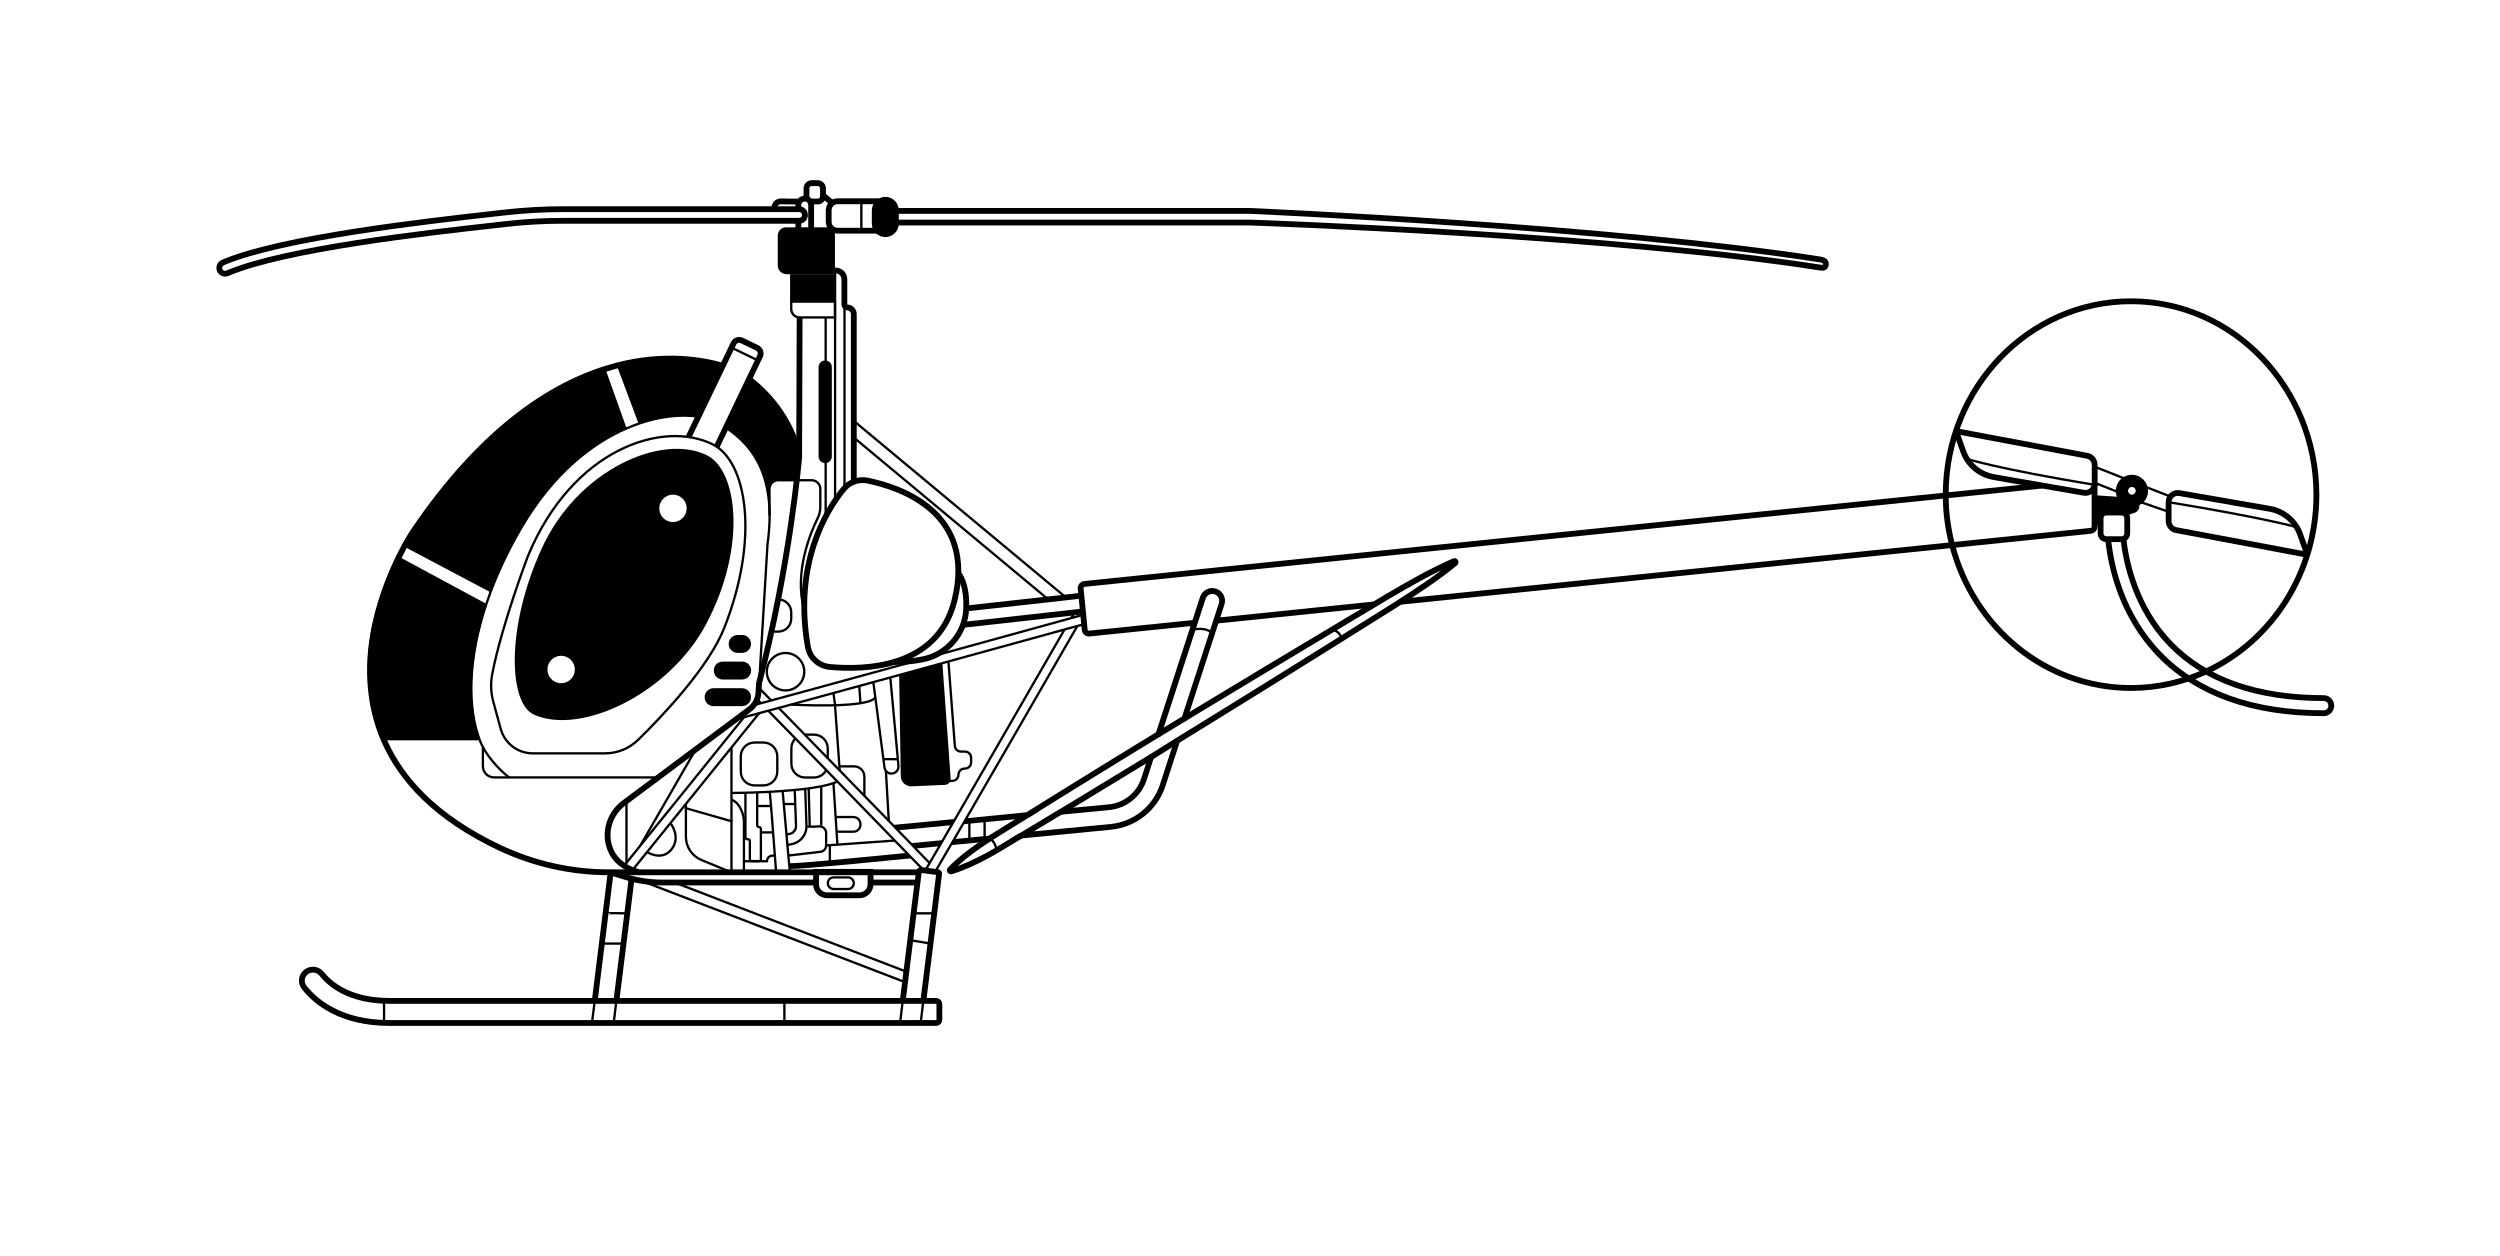 <?xml version="1.0" encoding="utf-8"?>
<!-- Generator: Adobe Illustrator 24.1.1, SVG Export Plug-In . SVG Version: 6.00 Build 0)  -->
<svg version="1.1" id="Capa_2_1_" xmlns="http://www.w3.org/2000/svg" xmlns:xlink="http://www.w3.org/1999/xlink" x="0px" y="0px"
	 viewBox="0 0 2150.1 1080" style="enable-background:new 0 0 2150.1 1080;" xml:space="preserve">
<style type="text/css">
	.st0{fill:none;stroke:#000000;stroke-width:5;stroke-miterlimit:10;}
	.st1{fill:none;stroke:#000000;stroke-width:2;stroke-miterlimit:10;}
	.st2{fill:none;stroke:#000000;stroke-width:2;stroke-linecap:round;stroke-miterlimit:10;}
</style>
<path class="st0" d="M644.2,326c13,9.9,34.5,30.7,43.1,64.3"/>
<path class="st0" d="M621.6,314.6c-16.7-4.9-49.5-11-91.1-0.2c-49.9,13-112.5,50.1-175.1,142.6c0,0-3.2,4.8-7.8,13.1
	c-1.4,2.6-2.9,5.5-4.5,8.8c-16.1,32.7-39.4,96.9-12.8,157.9c14.7,33.7,44.6,66.4,99.4,92.3c29.7,14,62.2,21.3,95.1,21.1h265.4"/>
<path class="st1" d="M622.9,540c30.6-77.6,19.3-143.3-9.9-157.8c-42.8-21.4-120.5,3.8-158.8,95.6c0,0-22.5,58.9-30.8,101.6
	c-1.6,8.1-1.3,16.4,0.9,24.3l6.3,23.1c3.4,12.5,14.7,21.1,27.6,21.1h62.3c10.6,0,20.8-4.2,28.4-11.7
	C569.4,616.2,609.5,574,622.9,540z"/>
<path class="st1" d="M437.9,668.7c-8.8-6.9-20.5-19.4-25.2-31.9c-10.8-28.5-10.3-69.9,5.6-117.4c1.1-3.3,2.3-6.6,3.5-10
	c7.2-19.2,16.1-37.7,26.5-55.4c26.9-46.1,60.1-72.4,90.6-85.6c3.5-1.5,6.9-2.8,10.3-4c19.7-6.8,37.7-8.2,51.5-6"/>
<path class="st0" d="M592.2,375.8l38.7-80.5c1.3-2.6,4.4-3.7,7-2.5l13.3,6.4c2.6,1.3,3.7,4.4,2.5,7L616.5,384"/>
<line class="st1" x1="629.1" y1="299" x2="651.9" y2="310"/>
<path d="M539.2,369.2L520.9,318c0,0-83.6,16.4-173.3,152.1l74.1,39.2C421.7,509.4,460.7,396.7,539.2,369.2z"/>
<path d="M418.2,519.3l-75.1-40.5c0,0-50.8,79.9-12.8,157.9h82.3C412.6,636.7,393.8,600.6,418.2,519.3z"/>
<path class="st1" d="M415.3,642.9V659c0,5.3,4.3,9.6,9.6,9.6h141.3"/>
<path d="M608.1,391.6c-38.5-19.2-111.1,11.9-142.2,80.1s-28.4,133.2-6.7,142.9c40.5,18.2,116.7-18.2,148.3-78.2
	C642.5,470.1,634.3,404.7,608.1,391.6z M482.6,587.6c-6.5,0-11.8-5.3-11.8-11.8s5.3-11.8,11.8-11.8s11.8,5.3,11.8,11.8
	S489.1,587.6,482.6,587.6L482.6,587.6z M578.8,449c-6.5,0-11.8-5.3-11.8-11.8s5.3-11.8,11.8-11.8s11.8,5.3,11.8,11.8
	C590.5,443.7,585.3,449,578.8,449L578.8,449z"/>
<path class="st0" d="M725.6,420.6c-14.9,18.3-43.3,64-30.8,135.7c1.6,9.3,9.3,16.4,18.8,17.3c29.7,2.8,92.5,1.5,107.2-56.8
	C839.9,440.5,774,419,746,413.3C738.4,411.8,730.5,414.6,725.6,420.6z"/>
<path class="st1" d="M691.7,524.7c-9.2-32.5,5.7-67.3,11.6-79.2c1.5-3,2.2-6.2,2.2-9.5v-15.5c0-4.1-3.4-7.5-7.5-7.5h-28.7
	c-4.1,0-7.5,3.3-7.5,7.5l0,0v22.9"/>
<path class="st0" d="M687.7,273l-0.4,120.4c0,0-7.8,92.6-34.5,194.2l0,0l-0.5,8.1c-0.3,5.7-3.2,10.9-7.7,14.3l-107.9,80.5
	c-11,8.2-16.4,22-13.3,35.3c2.3,9.7,9.1,19.5,25.6,24.2"/>
<path d="M634.4,546.1h3.8c4.3,0,7.7,3.4,7.7,7.7l0,0c0,4.3-3.5,7.7-7.7,7.7h-3.8c-4.3,0-7.7-3.4-7.7-7.7l0,0
	C626.7,549.6,630.2,546.1,634.4,546.1z"/>
<path d="M621.6,569h16.7c4.3,0,7.7,3.4,7.7,7.7l0,0c0,4.3-3.5,7.7-7.7,7.7h-16.7c-4.3,0-7.7-3.4-7.7-7.7l0,0
	C613.8,572.4,617.3,569,621.6,569z"/>
<path d="M613.7,591.9h24.5c4.3,0,7.7,3.4,7.7,7.7l0,0c0,4.3-3.5,7.7-7.7,7.7h-24.5c-4.3,0-7.7-3.4-7.7-7.7l0,0
	C606,595.3,609.5,591.9,613.7,591.9z"/>
<line class="st1" x1="916.7" y1="513.8" x2="734.3" y2="362"/>
<line class="st1" x1="901.5" y1="515.5" x2="734.3" y2="376.3"/>
<line class="st1" x1="779.5" y1="835.7" x2="580.2" y2="759"/>
<line class="st1" x1="778.4" y1="844.7" x2="551.5" y2="757.5"/>
<path class="st0" d="M824.2,493.1c0,0,7.6,8.1,6.8,30.2c-0.9,22-17,40.3-38.6,44c-7.7,1.5-15.5,2.1-23.3,2"/>
<polyline class="st0" points="930,512.3 916.7,513.8 901.5,515.5 831,523.3 "/>
<polyline class="st0" points="828.3,537.4 924,526.7 931.3,525.9 "/>
<polyline class="st0" points="748.8,759 789.1,759 789.7,759 "/>
<path class="st0" d="M524.8,750.2l13,4c10.2,3.2,20.9,4.8,31.6,4.8H702"/>
<line class="st1" x1="511.5" y1="860.8" x2="509.1" y2="879.8"/>
<line class="st0" x1="525.2" y1="750.3" x2="511.5" y2="860.8"/>
<line class="st0" x1="530.1" y1="860.8" x2="543.2" y2="755.7"/>
<line class="st1" x1="527.8" y1="879.8" x2="530.1" y2="860.8"/>
<path class="st0" d="M776.4,860.8l2-16.1l1.1-9.1l6.9-55.4l2.5-19.9l0.2-1.4l1.1-8.8l0,0c0.1-1.2,1.2-2,2.3-1.8l1.9,0.2l0,0l1.3,0.2
	l8.6,1.1l0,0l2.2,0.3c0.8,0.1,1.3,0.8,1.2,1.6l0,0l-0.4,2.9l-0.8,6.5l-12.4,99.8"/>
<polyline class="st1" points="794.1,860.8 791.8,879.8 774.1,879.8 776.4,860.8 "/>
<path class="st1" d="M669.3,515.5L669.3,515.5c6.2,0,11.2,5,11.2,11.2l0,0v5.3c0,6.2-5,11.2-11.2,11.2l0,0h-5.9"/>
<circle class="st1" cx="675.6" cy="577.7" r="16.1"/>
<path class="st1" d="M648.5,606.4L648.5,606.4c52.8-14.2,186.7-51,272.7-74.8l10.5-2.9l0.5-0.2"/>
<path class="st1" d="M932.5,536.8l-6,1.6l0,0l-11,3c-103.2,28.5-249.2,68.7-282.1,77.1l0,0"/>
<path class="st1" d="M924,526.7c-0.9,1.6-1.9,3.3-2.8,4.9"/>
<path class="st1" d="M915.5,541.5c-29.5,51.1-65.9,114.3-94.3,163.4c-0.9,1.6-1.9,3.2-2.8,4.8l0,0l-7.7,13.3l-2.8,4.8l-8.4,14.5
	c-1.3,2.2-2.5,4.4-3.8,6.5"/>
<path class="st1" d="M926.5,538.5L926.5,538.5c-30.2,52.4-66.4,115.3-95.3,165l-2.8,4.8c-2.6,4.5-5.2,9-7.7,13.3l-2.8,4.8
	c-4.5,7.8-8.8,15.2-12.7,21.8c-0.3,0.5-0.6,1.1-0.9,1.6"/>
<path class="st1" d="M660.8,611.3c31.9,32.6,67.7,69.3,98.9,101.5l9.8,10.1l5.4,5.5c1.7,1.7,3.3,3.4,4.9,5.1l0,0l4,4.1l10.7,11l0,0"
	/>
<path class="st1" d="M654.4,604.8l-3.2-3.3"/>
<path class="st1" d="M663.3,602.4l-10.6-10.8"/>
<path class="st1" d="M841.5,797.5L841.5,797.5"/>
<path class="st1" d="M799.5,742.3l-12.1-12.5l-2.2-2.3l-1.7-1.8l-11.2-11.5l-2.2-2.3l0,0l-1.7-1.8l-3.8-3.9
	c-29.7-30.5-63.5-65.2-94.8-97.3"/>
<line class="st1" x1="538.8" y1="689.1" x2="538.8" y2="742.7"/>
<path class="st1" d="M576.6,707.9c0,0,9.4,11.8,1,22.5s-21.1,2.4-21.1,2.4"/>
<path class="st1" d="M536.7,744.6c32.4-40,70.8-87.5,103.1-127.7"/>
<line class="st1" x1="648.2" y1="606.5" x2="648.2" y2="606.4"/>
<path class="st1" d="M543.9,748.4c33.9-41.9,74.4-92.1,108.9-134.9"/>
<line class="st1" x1="710.1" y1="444.2" x2="710.1" y2="273"/>
<line class="st1" x1="718.2" y1="232.6" x2="718.2" y2="430.6"/>
<path class="st1" d="M726.3,419.8V240.7c0-4.5-3.6-8.1-8.1-8.1"/>
<path class="st0" d="M734.3,414.3V270.1c0-3.1-2.5-5.7-5.7-5.7l0,0l0,0c-1.3,0-2.4-1.1-2.4-2.4v-21.8c0-4.2-3.4-7.6-7.6-7.6l0,0
	h-0.4"/>
<path d="M709.7,310L709.7,310c3.1,0,5.7,2.5,5.7,5.7v76.9c0,3.1-2.5,5.7-5.7,5.7l0,0c-3.1,0-5.7-2.5-5.7-5.7v-76.9
	C704,312.5,706.6,310,709.7,310z"/>
<path class="st1" d="M680.5,606c0,0,66.9,3.8,72.5-6.4"/>
<path class="st1" d="M751.1,586.7l9.6,73.4c0.4,3,3,5.3,6,5.2l0,0c3.3,0,6-2.7,6-6c0-0.2,0-0.4,0-0.6l-7-76.1"/>
<path class="st1" d="M815.7,569l5.5,72.5c0.2,2.8,2.5,4.9,5.3,4.9h3.4c2.9,0,5.3,2.4,5.3,5.3v4c0,2.9-2.4,5.3-5.3,5.3l0,0h-0.3
	c-2.9,0-5.3,2.4-5.3,5.3l0,0c0,2.9-2.4,5.3-5.3,5.3h-4.7"/>
<path d="M810.5,570.4l7.1,99.1c0.2,2.8-1.9,5.3-4.7,5.5h-0.1l-28.7,1.3c-5,0.2-9.2-3.6-9.4-8.6c0-0.1,0-0.2,0-0.3l-1.4-86.8
	L810.5,570.4z"/>
<path class="st1" d="M759.8,653c1.1-0.2,12.3,0,12.3,0"/>
<path class="st1" d="M649,638.6h7.6c6.6,0,11.9,5.3,11.9,11.9v13.1c0,6.6-5.3,11.9-11.9,11.9H649c-6.6,0-11.9-5.3-11.9-11.9v-13.1
	C637.1,643.9,642.4,638.6,649,638.6z"/>
<path class="st1" d="M691.9,631.8L691.9,631.8c0.2,0,0.3,0,0.5,0h7.6c6.6,0,11.9,5.3,11.9,11.9l0,0v8.6"/>
<path class="st1" d="M684.1,635.2c-2.3,2.2-3.5,5.3-3.5,8.5v13.1c0,6.6,5.3,11.9,11.9,11.9h7.5c4.4,0,8.5-2.4,10.5-6.3"/>
<path class="st1" d="M629.1,642.9v107.4h10.7v-43c0-5.2-1.6-10.3-4.5-14.6c-1.5-2.2-3.7-4-6.2-5l0,0"/>
<path class="st1" d="M589.9,691.5v28.1c0,8.8,5.3,16.8,13.5,20.1l25.7,10.6"/>
<line class="st2" x1="589.9" y1="695.1" x2="629.1" y2="706.3"/>
<line class="st0" x1="1181.9" y1="519.8" x2="1046" y2="533.8"/>
<path class="st0" d="M1204.8,517.5l474-48.7l119.4-12.3c1.8-0.2,3.2-1.7,3.2-3.5v-36.1c0-0.1,0-0.2,0-0.3l0,0"/>
<path class="st0" d="M1756.4,417.6l-83,8.5l-740.8,76.1c-1.9,0.2-3.3,1.9-3.2,3.8c0.8,8,2.7,27.7,3.5,35.7c0.2,1.9,1.9,3.4,3.9,3.2
	l90.6-9.3"/>
<path class="st0" d="M851.1,721.2c-3,1.9-6,3.9-9,6c-4.3,3-8.6,6.2-12.8,9.5c-4.2,3.4-8.2,7-12,10.9c-0.5,0.3-0.6,0.9-0.3,1.4
	c0.3,0.4,0.9,0.6,1.3,0.3c5.2-1.6,10.2-3.5,15.1-5.7c4.9-2.2,9.6-4.5,14.3-7s9.3-5.2,13.8-7.9l13.6-8.2l3.2-1.9"/>
<path class="st0" d="M883.5,701l39.3-24.4c24.5-15.2,49-30.2,73.6-45.2c7.4-4.5,14.8-9,22.3-13.5l12.3-7.5
	c36.2-21.8,72.4-43.7,108.8-65.4l54.5-32.6c9.1-5.4,18.3-10.6,27.6-15.7c9.3-5,18.8-9.8,28.6-14.1c0.5-0.2,1.1,0,1.3,0.5l0,0
	c0.2,0.4,0.1,0.9-0.3,1.2c-8.3,6.8-16.8,13-25.6,19s-17.6,11.8-26.5,17.4l-53.8,33.7c-35.8,22.5-71.8,44.7-107.8,67
	c-8.5,5.2-17,10.5-25.5,15.7L990.1,651c-20.1,12.3-40.3,24.6-60.5,36.8l-17.4,10.5"/>
<line class="st1" x1="761.9" y1="663" x2="764.4" y2="706.2"/>
<line class="st1" x1="718.2" y1="607.3" x2="722.2" y2="663"/>
<path class="st1" d="M722.2,659.1h12.4c4.9,0,8.8,4,8.8,8.8l0,0v16.7"/>
<path class="st0" d="M701.9,749.8h46.8l0,0v10.6c0,5.3-4.3,9.6-9.6,9.6l0,0h-27.7c-5.3,0-9.6-4.3-9.6-9.6l0,0L701.9,749.8
	L701.9,749.8z"/>
<path class="st1" d="M717,754.6h12.3c2.8,0,5,2.3,5,5l0,0c0,2.8-2.3,5-5,5H717c-2.8,0-5-2.3-5-5l0,0
	C711.9,756.8,714.2,754.6,717,754.6z"/>
<path class="st1" d="M629.1,682c12.6-0.1,72.1-1,91.1-9.8"/>
<path class="st1" d="M651.2,682v27.7c0,0.9,0.7,1.6,1.6,1.6l0,0c0.9,0,1.6,0.7,1.6,1.6V739c0,0.9-0.7,1.6-1.6,1.6h-6.3
	c-0.9,0-1.6-0.7-1.6-1.6l0,0v-15.6c0-0.9-0.7-1.6-1.6-1.6h-0.6c-0.9,0-1.6-0.7-1.6-1.6v-38.4"/>
<path class="st1" d="M661.9,680.8c0,0.1,0.1,0.2,0.1,0.3c0.5,3.4,3,35.5,4.4,54.8c0.6,7.7,1,13.4,1.1,14.3c0,0.1,0,0.2,0,0.2h11.9
	v-0.2l-0.3-2.9l-0.5-5l-0.6-6.5l-0.8-8.9l-0.8-9.1l-3.3-37.4l0,0"/>
<path class="st1" d="M692.5,678.5l1.1,31.5c0.3,8.2-5.8,15.3-14,16.2l-2.5,0.7"/>
<path class="st1" d="M683.5,679.5l1.1,30.8c0.1,3.6-2.6,6.7-6.2,7H678l-1.7,0.5"/>
<path class="st1" d="M693.6,710c0,1.3,5.8,1.1,10.6,0.7c3.2-0.3,6,2.1,6.3,5.3c0,0.2,0,0.3,0,0.5v10.6c0,2.8-2.1,5.2-4.9,5.5
	l-27.6,3.2"/>
<line class="st1" x1="706.3" y1="676.3" x2="706.3" y2="710"/>
<line class="st1" x1="696.4" y1="711" x2="695.5" y2="678.1"/>
<line class="st1" x1="674" y1="691.5" x2="684" y2="691.5"/>
<line class="st1" x1="651.2" y1="693.2" x2="663" y2="693.2"/>
<line class="st1" x1="654.4" y1="715.9" x2="664.8" y2="715.9"/>
<path class="st1" d="M639.8,740.7h19.8c0-2.7,2.2-4.8,4.8-4.8h1.9"/>
<path d="M779.8,733.5L779.8,733.5c-20.4,2.1-45.9,4.5-66.2,6.4c-17.9,1.6-31.7,2.7-34.1,2.5c-0.3-0.1-0.7-0.1-1-0.1l0.5,5
	c0.4,0,1,0,1.6,0c4.8,0,17-0.9,50.7-4c25.3-2.4,50.7-5,51-5c0.6-0.1,1.1-0.3,1.5-0.7L779.8,733.5z"/>
<line class="st1" x1="710.5" y1="727.1" x2="769.5" y2="722.9"/>
<line class="st1" x1="713.7" y1="726.9" x2="713.7" y2="742.4"/>
<line class="st1" x1="716.8" y1="673.6" x2="720.2" y2="726.4"/>
<path class="st1" d="M718.6,702.7H734c3.3,0,6,2.7,6,6v0.6c0,3.3-2.7,6-6,6h-14.4"/>
<path d="M821.2,704.9c-0.9,1.6-1.9,3.2-2.8,4.8l0,0l-46.2,4.4l-2.2-2.3l0,0l-1.7-1.8c0.4-0.4,1-0.7,1.6-0.7l49.9-4.8
	C820.2,704.5,820.7,704.6,821.2,704.9z"/>
<path d="M810.7,723l-2.8,4.8l-20.5,2l-2.2-2.3l-1.7-1.8c0.4-0.4,0.9-0.7,1.5-0.7l24.3-2.3C809.7,722.6,810.2,722.7,810.7,723z"/>
<path d="M893.9,697.5l-37.2,23.1c-1.4,0.9-2.9,1.8-4.3,2.7l-0.5,0.3l-5.4,0.5l0,0l-27.1,2.6h-0.2c-0.4,0-0.9-0.1-1.3-0.3l2.8-4.8
	l12.9-1.2l13.1-1.3l3.5-0.3l3.8-2.4l19-11.8l-26.3,2.5l-13.1,1.3l-3.7,0.4c-0.5,0-1-0.1-1.5-0.3l2.8-4.8L893.9,697.5z"/>
<path d="M996.4,633.9c-0.3,0-0.5,0-0.8-0.1c-1.3-0.4-2-1.8-1.6-3.2l38.1-117.3c1.9-5.8,8.1-8.9,13.9-7s8.9,8.1,7,13.9l-32,98.5
	c-0.4,1.3-1.8,2-3.1,1.6s-2-1.8-1.6-3.1l32-98.5c1-3.1-0.7-6.5-3.8-7.6c-3.1-1-6.5,0.7-7.6,3.8l-38.1,117.3
	C998.5,633.2,997.5,633.9,996.4,633.9z"/>
<path d="M867.8,722.1l43.6-26.3l42-4c13-1.2,24-10,28.1-22.4l6.2-19.2c0.4-1.3,1.8-2,3.1-1.6s2,1.8,1.6,3.1l0,0l-6.2,19.2
	c-4.7,14.3-17.4,24.4-32.3,25.8l-40.8,3.9L889.2,715l65.8-6.3c19.7-1.9,36.4-15.2,42.6-34l12.4-38.2c0.4-1.3,1.8-2,3.1-1.6
	s2,1.8,1.6,3.1l0,0l-12.4,38.2c-6.8,20.7-25.2,35.3-46.9,37.4L867.8,722.1z"/>
<line class="st1" x1="833.7" y1="705.8" x2="833.7" y2="722.9"/>
<line class="st1" x1="846.8" y1="704.5" x2="846.8" y2="721.6"/>
<path class="st1" d="M851.1,721.2c0,0,4.6,1.6,6.1,10.2"/>
<path class="st1" d="M1146,541.3c0,0,8,2.6,7.4,8.4"/>
<line class="st1" x1="598.2" y1="644.8" x2="550.8" y2="727.1"/>
<path class="st1" d="M1025.6,541.5c0,0,12.8-2.8,16.7,3.5"/>
<path class="st0" d="M1832.7,259.1c-88,0-159.3,74.5-159.3,166.3v0.7c0,14.4,1.9,28.7,5.5,42.6c18.3,70.9,80.2,123,153.9,123
	c22.4,0,44.5-4.9,64.8-14.3c55.7-25.9,94.6-84.2,94.6-152C1992,333.6,1920.7,259.1,1832.7,259.1z M1801.5,415.2v-13.8"/>
<path class="st0" d="M1826.2,463.5c2.3,20.5,10.6,59.6,40.6,90.5s74.3,46.4,131.7,46.4c3.6,0,6.5,2.9,6.5,6.5s-2.9,6.5-6.5,6.5
	c-61.1,0-108.6-17-141.1-50.4c-33.5-34.5-42.1-77.1-44.3-99.2"/>
<path class="st0" d="M1811.5,440.8h13.1c2.7,0,4.9,2.2,4.9,4.9v13.1c0,2.7-2.2,4.9-4.9,4.9h-13.1c-2.7,0-4.9-2.2-4.9-4.9v-13.1
	C1806.5,443,1808.7,440.8,1811.5,440.8z"/>
<path class="st0" d="M1801.5,401.4v-1.6c0-3.8-2.7-7.1-6.4-7.8l-110.2-20.7c-0.9-0.2-1.7,0.4-1.8,1.3c0,0.3,0,0.5,0.1,0.8l5.2,14.7
	c0.8,2.2,1.8,4.4,3,6.4l0,0c5.1,8.3,13.5,14.1,23.2,15.8l41.9,7.3l0,0l35.8,6.2c4.3,0.7,8.4-2.2,9.2-6.5c0-0.3,0.1-0.5,0.1-0.8l0,0
	c0-0.2,0-0.3,0-0.5v-0.9"/>
<path class="st1" d="M1691.3,394.6c0,0,26.7,8.6,110.2,22.4"/>
<path class="st0" d="M1983.5,474.5l-5.2-14.7c-4.1-11.6-14.1-20.1-26.2-22.2l-77.7-13.5c-4.3-0.8-8.4,2.1-9.2,6.4
	c-0.1,0.4-0.1,0.9-0.1,1.4v16.2c0,3.8,2.7,7.1,6.4,7.8l110.2,20.7c0.9,0.2,1.7-0.4,1.8-1.2C1983.7,475.1,1983.6,474.8,1983.5,474.5z
	"/>
<path class="st1" d="M1975.3,453.4c0,0-26.8-7.8-110.2-21.5"/>
<path d="M1847.1,419.4c-1.6-7.5-8.9-12.3-16.4-10.8c-6.4,1.3-11,7-11,13.5c0,0.1,0,0.2,0,0.2c0.1,7.6,6.3,13.8,14,13.7
	s13.8-6.3,13.7-14C1847.4,421.2,1847.3,420.3,1847.1,419.4z M1836.8,422.1c0,1.8-1.5,3.3-3.3,3.3s-3.3-1.5-3.3-3.3s1.5-3.3,3.3-3.3
	C1835.4,418.9,1836.8,420.3,1836.8,422.1L1836.8,422.1z"/>
<polyline class="st1" points="1866.8,427.1 1847.1,419.4 1825.5,410.9 1801.5,401.4 1801.5,415.2 1819.7,422.4 1831.5,428.5 
	1865.2,440.2 "/>
<path d="M1839.9,428.4v7c0,2.5-1.6,4.8-4,5.6l-6.9,2.4c-0.8-1.6-2.5-2.7-4.4-2.7h-13.1c-2.7,0-4.9,2.2-4.9,4.9l0,0v5.5l-5.1,1.8v-27
	C1802.5,426.1,1839.9,428.4,1839.9,428.4z"/>
<path class="st1" d="M520.9,785.5c0-0.3,18.6,0,18.6,0"/>
<line class="st1" x1="536.3" y1="811.5" x2="517.6" y2="811.5"/>
<line class="st1" x1="785.5" y1="785.5" x2="803.5" y2="785.5"/>
<line class="st1" x1="782.9" y1="808.6" x2="800.3" y2="811.5"/>
<path class="st0" d="M807.9,863.6V877c0,1.5-1.2,2.8-2.8,2.8h-31c-56.8,0-156,0-246.3,0h-18.6H334.9c-42.3,0-63.8-18.5-73.3-30.6
	c-3.2-4.1-2.5-10,1.6-13.2c0.6-0.5,1.3-0.9,2.1-1.3h0.1c4-1.7,8.6-0.5,11.3,2.9c6.8,8.6,23.5,23.2,58.3,23.2h176.5h18.6
	c91,0,190.4,0,246.3,0h28.7C806.6,860.8,807.9,862.1,807.9,863.6z"/>
<line class="st1" x1="330.3" y1="860.7" x2="330.3" y2="879.8"/>
<line class="st1" x1="674.6" y1="860.7" x2="674.6" y2="879.8"/>
<line class="st1" x1="739" y1="590" x2="740" y2="604.8"/>
<line class="st1" x1="718.2" y1="606.5" x2="716.8" y2="596.1"/>
<path class="st1" d="M680.5,259.4h37.6l0,0V273l0,0h-30.4c-4,0-7.2-3.2-7.2-7.2l0,0L680.5,259.4L680.5,259.4z"/>
<rect x="679.5" y="235.8" width="38.7" height="23.6"/>
<path d="M676,195.5h35.8c3.5,0,6.3,2.8,6.3,6.3l0,0v34l0,0h-41.7c-4.2,0-7.5-3.4-7.5-7.6v-25.6C668.9,198.7,672.1,195.5,676,195.5
	L676,195.5L676,195.5z"/>
<path class="st0" d="M193.6,235.4c-2.8,0-5-2.2-5-5c0-2,1.2-3.8,3-4.6c50.4-21.5,174.5-35.4,234.1-42.1l8.9-1
	c16.3-1.8,32.8-2.8,49.2-2.8h203.5c2.8,0,5,2.2,5,5s-2.2,5-5,5H483.9c-16.1,0-32.1,0.9-48.1,2.7l-8.9,1
	c-59.2,6.6-182.2,20.4-231.3,41.4C194.9,235.2,194.3,235.4,193.6,235.4z"/>
<path class="st0" d="M1565.9,230.2C1565.6,230.2,1566.2,230.2,1565.9,230.2c-178.4-27.9-484.2-38.6-490.9-38.8H767.3
	c-2.8,0-5-2.2-5-5s2.2-5,5-5h307.9c3.1,0.1,310.4,13.6,490.5,41.8c2.7,0.4,5,1.7,4.6,4.4C1570,230,1568.2,230.6,1565.9,230.2z"/>
<path class="st0" d="M720.3,173.1h35c0.6,0,1,0.4,1,1v23.3c0,0.6-0.4,1-1,1h-35c-4.2,0-7.6-3.4-7.6-7.6l0,0v-10.1
	C712.8,176.5,716.1,173.1,720.3,173.1L720.3,173.1z"/>
<path d="M761.4,169.3L761.4,169.3c6.4,0,11.6,5.2,11.6,11.6v11.4c0,6.4-5.2,11.6-11.6,11.6l0,0c-6.4,0-11.6-5.2-11.6-11.6v-11.4
	C749.9,174.5,755.1,169.3,761.4,169.3z"/>
<line class="st1" x1="740.8" y1="173.1" x2="740.8" y2="198.5"/>
<path class="st0" d="M686.6,189.9v8.6h11v-22.2c0-3-2.5-5.5-5.5-5.5s-5.5,2.5-5.5,5.5v3.5"/>
<path class="st0" d="M687.7,173.1c-0.3,0.4-9.8,0.3-16.2,0.1c-3,0-5.4,2.3-5.5,5.3v0.1v1.2"/>
<path class="st0" d="M696.5,173c0.5,0.2,1.1,0.3,1.6,0.3h5.2c2.5,0,4.5-2,4.5-4.6v-6.6c0-2.5-2-4.6-4.5-4.6h-5.2
	c-2.5,0-4.5,2-4.5,4.6v6.6c0,0.9,0.3,1.8,0.8,2.6"/>
<line class="st0" x1="707.8" y1="168" x2="715.8" y2="174.6"/>
<path class="st1" d="M624.3,367.8c25.4,16.8,43.5,44.6,35.8,100.2l-7.2,119.7"/>
<path d="M668.9,351.2c0,0-19.4-29.2-25.9-22.8s-17.6,36.8-17.6,36.8s-2.2,1.3,2.9,5.3s32.7,27.1,32.7,57.9c0,0-0.6-14.2,7-15.6h17.3
	l3.2-20L668.9,351.2z"/>
<path d="M530.5,314.4l18.7,50c0,0,28.8-9.2,51.5-6l20.9-43.8C621.6,314.6,583.1,299.6,530.5,314.4z"/>
</svg>
